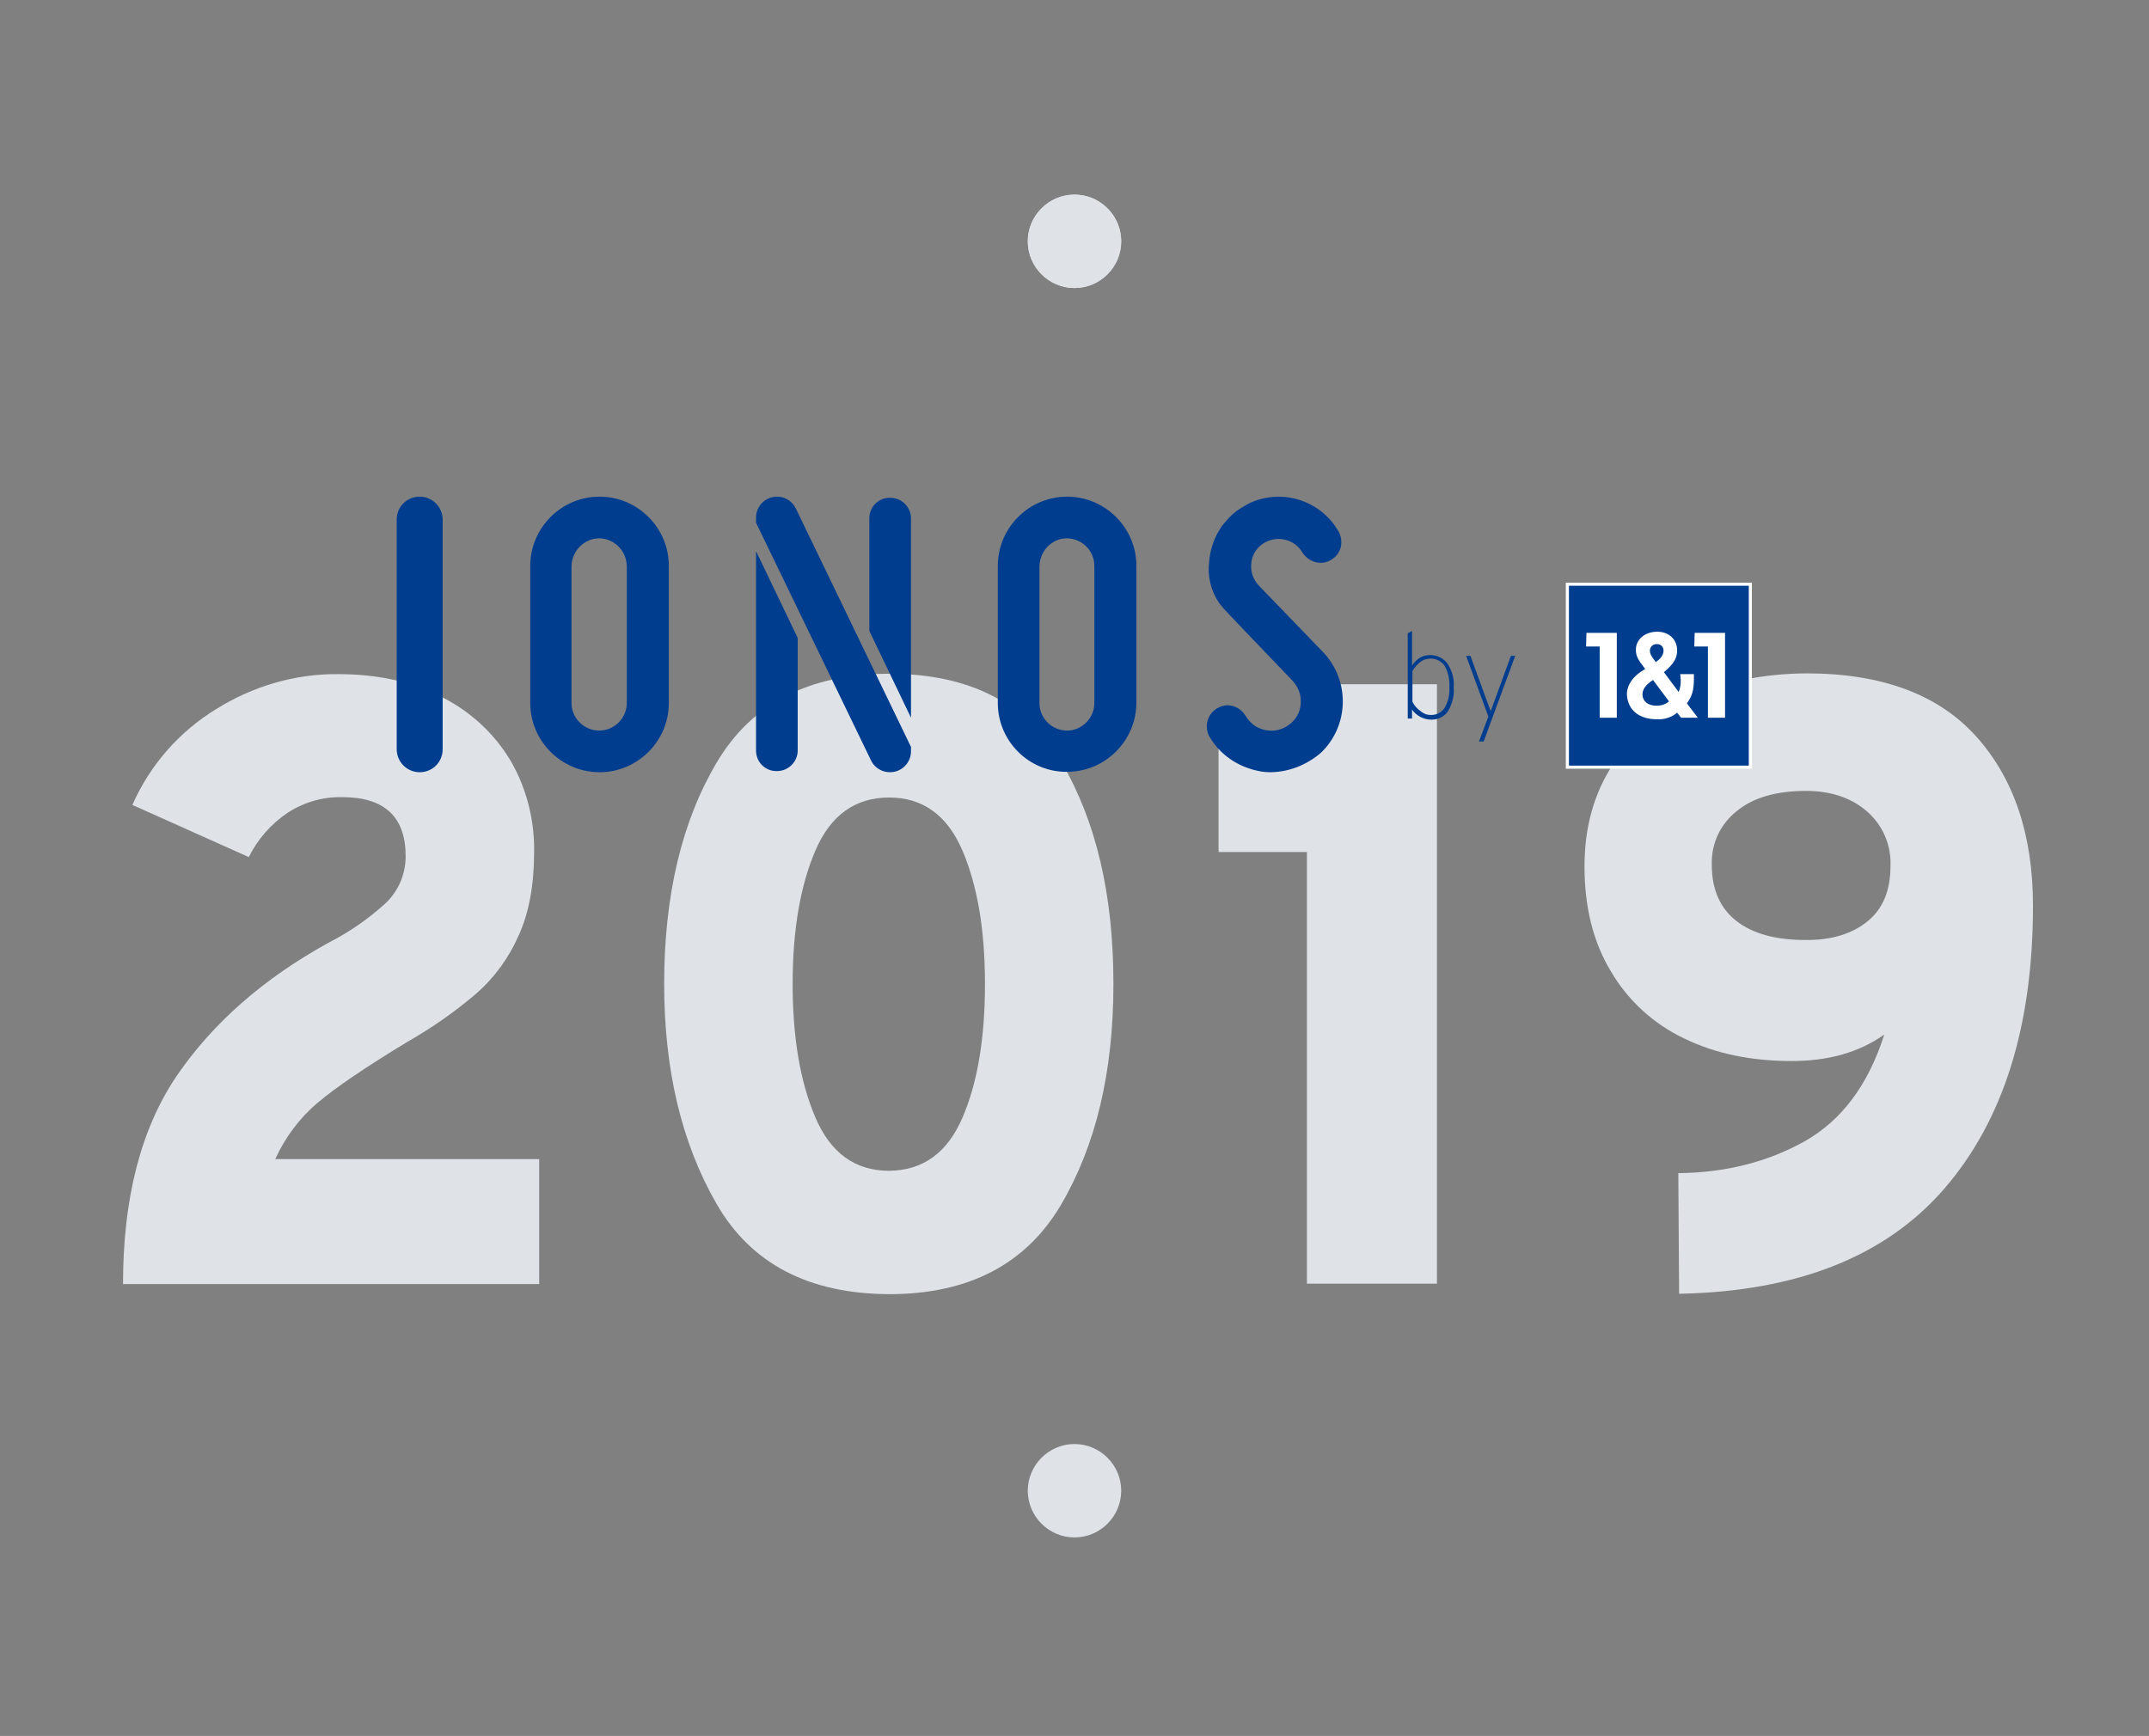 <?xml version="1.0" encoding="utf-8"?>
<!-- Generator: Adobe Illustrator 26.2.1, SVG Export Plug-In . SVG Version: 6.00 Build 0)  -->
<svg version="1.1" id="visual" xmlns="http://www.w3.org/2000/svg" xmlns:xlink="http://www.w3.org/1999/xlink" x="0px" y="0px"
	 width="552px" height="446px" viewBox="0 0 552 446" style="enable-background:new 0 0 552 446;" xml:space="preserve">
<rect x="0" y="0" width="552" height="446" fill="#808080" stroke="none"/>
<style type="text/css">
	.st0{fill:#DFE2E7;}
	.st1{fill:#FFFFFF;}
	.st2{fill:#003D8F;}
</style>
<g id="company-2018">
	<path id="dots" class="st0" d="M276,50c-6.6,0-12,5.4-12,12s5.4,12,12,12s12-5.4,12-12S282.6,50,276,50z M288,383
		c0,6.6-5.4,12-12,12s-12-5.4-12-12s5.4-12,12-12S288,376.4,288,383z"/>
	<g id="company-2019">
		<path id="dots-2" class="st0" d="M276,50c-6.6,0-12,5.4-12,12s5.4,12,12,12s12-5.4,12-12S282.6,50,276,50z"/>
		<path class="st0" d="M45.4,276.4c9.3-13.6,22.3-25,39-34.2c5.3-2.7,10.2-6.1,14.6-10.1c3.3-3.1,5.2-7.5,5.2-12.1
			c0-10.1-5.4-15.2-16.3-15.2c-5-0.1-9.8,1.3-14,4c-4.3,2.9-7.7,6.8-10,11.4L34,206.8c4.5-10.2,12-18.8,21.5-24.6
			c9.4-5.9,20.3-9.1,31.3-9c10.4,0,19.4,2,27.1,6.1c7.2,3.7,13.3,9.4,17.4,16.4c4,7,6,15,5.9,23.1c0,8.5-1.3,15.7-4,21.6
			c-2.5,5.7-6.2,10.8-10.9,14.9c-5.5,4.7-11.4,8.8-17.7,12.4c-10.7,6.5-18.4,11.7-23.1,15.7c-4.6,3.9-8.3,8.9-10.8,14.4h67.8v32.1
			H31.6C31.6,307.8,36.2,290,45.4,276.4z"/>
		<path class="st0" d="M184,309.2c-8.9-15.5-13.4-34.3-13.4-56.4c0-22.7,4.5-41.7,13.5-56.9c9-15.2,23.8-22.8,44.3-22.8
			c20.7,0,35.4,7.6,44.3,22.8s13.3,34.1,13.3,56.9c0,22.6-4.5,41.5-13.5,56.8c-9,15.2-23.7,22.9-44.1,22.9
			C207.7,332.4,192.9,324.7,184,309.2z M247.2,287.2c3.9-9,5.8-20.5,5.8-34.4c0-13.8-1.9-25.2-5.8-34.3s-10.2-13.6-18.8-13.6
			c-8.7,0-15,4.5-18.9,13.5c-3.9,9-5.9,20.5-5.9,34.4c0,13.6,1.9,25,5.8,34.2s10.2,13.8,19,13.8
			C237.1,300.7,243.3,296.2,247.2,287.2L247.2,287.2z"/>
		<path class="st0" d="M335.7,218.9H313v-27.3c7.8,0,14-1.2,18.8-3.6s8.1-6.5,10-12.2h27.3v154h-33.4V218.9z"/>
		<path class="st0" d="M431.1,301.4c12.2-0.1,23-2.9,32.5-8.2c9.5-5.4,16.3-14.5,20.4-27.4c-6.5,4.6-14.4,6.8-23.8,6.8
			c-10.4,0-19.6-1.9-27.6-5.8c-7.8-3.7-14.4-9.7-18.8-17.2c-4.6-7.6-6.8-16.6-6.8-27c0-10,2.4-18.7,7.3-26.2
			c4.9-7.6,11.9-13.5,20.1-17.3c8.6-4,18.4-6,29.6-6.1c19.3,0,33.9,5.4,43.6,16.2c9.7,10.8,14.6,25.3,14.6,43.5
			c0,30.9-7.6,55.1-22.7,72.6c-15.1,17.5-37.8,26.5-68.2,27.1L431.1,301.4z M479.7,236.7c4-3.2,5.9-8,5.9-14.3
			c0.2-5.3-2-10.4-6-13.9c-4-3.5-9.3-5.3-15.7-5.3c-7.6,0-13.6,1.7-17.8,5.2c-4.2,3.3-6.6,8.4-6.4,13.8c0,6.3,2.1,11.1,6.3,14.4
			s10.1,4.9,17.7,4.9C470.4,241.6,475.8,239.9,479.7,236.7z"/>
		<g id="logo-ionos-by-1and1">
			<g id="_1and1">
				<rect id="bg" x="402.2" y="149.7" class="st1" width="47.8" height="47.8"/>
				<path id="fill" class="st2" d="M421.9,178.4c0-1.2,0.7-2.4,2.7-3.7l4.1,5.5c-0.8,0.7-1.9,1.1-3,1.1
					C423.4,181.4,421.9,180.2,421.9,178.4z M427.3,167.1c0-0.9-0.7-1.6-1.5-1.6c-0.1,0-0.2,0-0.2,0c-0.9-0.1-1.7,0.6-1.8,1.5
					c0,0,0,0.1,0,0.1c0,0.9,0.3,1.4,1.5,3C426.8,169.1,427.3,168.1,427.3,167.1z M403,150.5h46.2v46.2H403V150.5z M435.2,166.1h3.5
					v18.3h4.4v-21.8h-7.8L435.2,166.1z M417.9,178.6c0.3,4,3.3,6.2,7.7,6.2c1.9,0.1,3.8-0.5,5.2-1.7l1,1.3h4.3l-2.8-3.7
					c1.3-1.7,1.8-3.4,1.8-6.2c0-0.2,0-0.9,0-1.3h-3.5c0,0.5,0.1,1,0.1,1.2c0.1,1.2-0.1,2.3-0.5,3.4l-3.8-5.1
					c2.5-2.1,3.4-3.6,3.4-5.6c0-2.8-2.1-4.8-5.1-4.8c-3.2,0-5.5,2-5.5,4.6c0,1.6,0.4,2.4,2.4,5C419.3,173.7,417.8,176.2,417.9,178.6
					L417.9,178.6z M407.4,166.1h3.5v18.3h4.4v-21.8h-7.8L407.4,166.1z"/>
			</g>
			<path id="by" class="st2" d="M367.7,184.9c-2,0-3.9-1-5-2.6v2.3h-1.1v-21.9l1.1-0.6v8.9c0.5-0.8,1.2-1.5,2-2
				c0.8-0.5,1.8-0.7,2.7-0.7c1.7,0,3.4,0.8,4.4,2.2c1.2,1.8,1.8,4,1.6,6.1c0.2,2.2-0.4,4.3-1.5,6.2
				C371,184.1,369.4,184.9,367.7,184.9z M367.6,183.7c1.4,0,2.8-0.7,3.5-1.9c0.9-1.6,1.3-3.4,1.2-5.3c0.1-1.9-0.3-3.7-1.2-5.4
				c-0.8-1.2-2.2-1.9-3.6-1.9c-1,0-2,0.3-2.8,1c-0.8,0.6-1.4,1.4-1.9,2.2v7.9c0.5,1,1.2,1.8,2.1,2.4
				C365.7,183.4,366.6,183.7,367.6,183.7L367.6,183.7z M379.9,190.5l2.4-6.4l-5.7-15.6h1.1l4.6,12.6l0.6,1.6l0.6-1.6l4.6-12.6h1.1
				l-8.1,22L379.9,190.5z"/>
			<path id="ionos" class="st2" d="M326.5,198.4c-1.2,0-2.4-0.1-3.6-0.4c-5.1-1.1-9.6-4.2-12.2-8.7l-0.1-0.1c-1.3-2.6-0.5-5.7,2-7.2
				c0.8-0.5,1.8-0.8,2.7-0.8c1.9,0,3.7,1.1,4.7,2.8c0.1,0.1,0.1,0.2,0.2,0.3l0.6,0.8l0.8,0.8c1,0.9,2.2,1.4,3.5,1.7
				c2.1,0.4,4.3-0.1,6-1.4c1.8-1.3,2.9-3.3,3-5.4c0.2-2.2-0.6-4.3-2.1-5.9c0,0-16.1-16.8-16.8-17.6c-0.7-0.7-1.4-1.5-2-2.3
				c-2.2-3.2-3.1-7-2.6-10.8c0.2-2.6,1-5.2,2.3-7.5c0,0,0.7-1.2,1-1.6c1.1-1.4,2.3-2.7,3.7-3.8c1-0.7,2-1.3,3.1-1.9
				c8.4-4.1,18.5-0.9,23.1,7.1c0.7,1.2,0.9,2.7,0.6,4.1c-0.4,1.4-1.3,2.6-2.6,3.3c-0.8,0.5-1.7,0.7-2.6,0.7c-1.9,0-3.7-1.1-4.7-2.7
				c-1-1.7-2.7-2.9-4.7-3.3c-2-0.4-4.1,0.1-5.7,1.3c-1.6,1.2-2.6,3-2.7,5c-0.2,2,0.5,4,1.9,5.5l16.5,17.1c7,7.3,6.8,18.9-0.5,25.9
				C335.7,196.5,331.2,198.3,326.5,198.4 M274.1,198.3c9.8,0,17.8-8,17.8-17.8v-35.1c0-9.8-8-17.8-17.8-17.8
				c-9.8,0-17.8,8-17.8,17.8v35.2C256.3,190.4,264.3,198.4,274.1,198.3 M274.1,138.3c3.9,0.1,7,3.2,7,7.1v35.2c0,3.9-3.2,7.1-7,7.1
				c-3.9,0-7-3.1-7.1-6.9c0,0,0-0.1,0-0.1v-35.2C267.1,141.5,270.2,138.3,274.1,138.3 M194.2,141.6V193c0.1,3,2.6,5.3,5.6,5.1
				c2.8-0.1,5-2.4,5.1-5.1v-29.1L194.2,141.6z M223.3,162.1V133c0.1-3,2.6-5.3,5.6-5.1c2.8,0.1,5,2.4,5.1,5.1v51.4L223.3,162.1z
				 M234,191.9v1.1c0,3-2.4,5.4-5.4,5.4c-2,0-3.9-1.1-4.8-2.9l-29.6-61.2V133c0-3,2.4-5.4,5.4-5.4c2.1,0,3.9,1.2,4.8,3L234,191.9z
				 M154,198.4c9.8,0,17.8-8,17.8-17.8v-35.2c0-9.8-8-17.8-17.8-17.8c-9.8,0-17.8,8-17.8,17.8v35.2
				C136.2,190.4,144.2,198.4,154,198.4 M154,138.3c3.8,0.1,6.9,3.2,7,7.1v35.2c0,3.9-3.2,7.1-7.1,7.1s-7.1-3.2-7.1-7.1l0,0v-35.2
				C146.9,141.5,150.1,138.3,154,138.3L154,138.3 M101.9,192.5c0,3.2,2.6,5.9,5.9,5.9s5.9-2.6,5.9-5.9l0,0v-59
				c0-3.2-2.6-5.9-5.9-5.9s-5.9,2.6-5.9,5.9V192.5z"/>
		</g>
	</g>
</g>
</svg>
